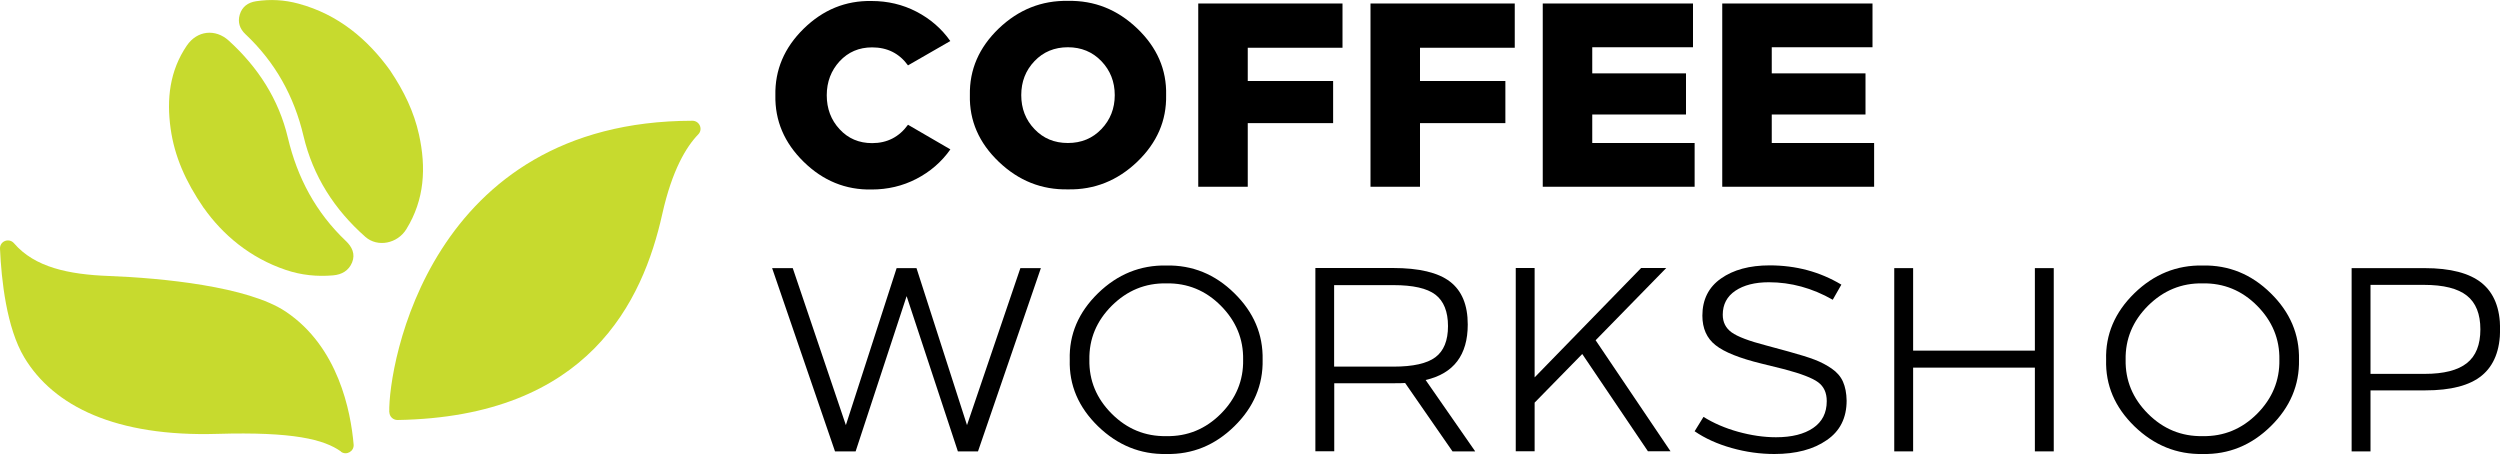 <?xml version="1.0" encoding="UTF-8"?> <svg xmlns="http://www.w3.org/2000/svg" id="Layer_2" data-name="Layer 2" viewBox="0 0 200 36.32"> <defs> <style> .cls-1 { fill: #c7da2e; } .cls-1, .cls-2 { stroke-width: 0px; } </style> </defs> <g id="Layer_1-2" data-name="Layer 1"> <g> <g> <path class="cls-2" d="M76.03,3.28l-3.39,1.95c-.7-.96-1.65-1.44-2.87-1.44-1.05,0-1.91.37-2.6,1.11-.68.74-1.03,1.65-1.03,2.72s.34,1.98,1.03,2.72c.68.74,1.55,1.11,2.6,1.11,1.2,0,2.16-.49,2.87-1.47l3.39,1.97c-.71,1.01-1.62,1.79-2.72,2.36-1.1.57-2.3.85-3.58.85-2.08.04-3.89-.7-5.44-2.22-1.55-1.52-2.3-3.29-2.26-5.32-.04-2.02.71-3.8,2.26-5.32,1.55-1.52,3.36-2.26,5.44-2.22,1.28,0,2.48.28,3.58.85,1.1.57,2.01,1.35,2.72,2.36Z"></path> <path class="cls-2" d="M93.29,7.61c.04,2.04-.73,3.81-2.31,5.33-1.58,1.51-3.43,2.25-5.54,2.21-2.11.04-3.95-.69-5.54-2.21-1.58-1.51-2.36-3.29-2.31-5.33-.04-2.04.73-3.81,2.31-5.33,1.58-1.51,3.43-2.25,5.54-2.21,2.11-.04,3.95.69,5.54,2.21,1.58,1.51,2.36,3.29,2.31,5.33ZM82.76,4.89c-.71.74-1.06,1.65-1.06,2.72s.35,1.98,1.06,2.72c.7.74,1.59,1.11,2.67,1.11s1.97-.37,2.68-1.11c.71-.74,1.07-1.65,1.07-2.72s-.36-1.98-1.07-2.72c-.71-.74-1.61-1.11-2.68-1.11s-1.97.37-2.67,1.11Z"></path> <path class="cls-2" d="M107.4.28v3.54h-7.58v2.66h6.83v3.37h-6.83v5.09h-3.96V.28h11.54Z"></path> <path class="cls-2" d="M121.18.28v3.54h-7.58v2.66h6.83v3.37h-6.83v5.09h-3.96V.28h11.54Z"></path> <path class="cls-2" d="M135.44.28v3.5h-8.06v2.09h7.5v3.29h-7.5v2.28h8.19v3.5h-12.15V.28h12.02Z"></path> <path class="cls-2" d="M149.8.28v3.5h-8.06v2.09h7.5v3.29h-7.5v2.28h8.19v3.5h-12.15V.28h12.02Z"></path> </g> <g> <path class="cls-2" d="M81.64,21.45h1.63l-5.03,14.66h-1.61l-4.1-12.42-4.08,12.42h-1.65l-5.03-14.66h1.65l4.25,12.56,4.06-12.56h1.59l4.04,12.56,4.27-12.56Z"></path> <path class="cls-2" d="M101.01,28.78c.04,2.02-.71,3.8-2.26,5.32-1.55,1.52-3.36,2.26-5.44,2.22-2.08.04-3.9-.7-5.47-2.22-1.56-1.52-2.32-3.29-2.26-5.32-.06-2.02.7-3.8,2.26-5.32,1.56-1.52,3.39-2.26,5.47-2.22,2.08-.04,3.9.7,5.44,2.22,1.55,1.52,2.3,3.29,2.26,5.32ZM87.15,28.78c-.03,1.66.57,3.1,1.79,4.32,1.22,1.22,2.68,1.82,4.37,1.79,1.69.03,3.14-.57,4.36-1.79,1.21-1.22,1.81-2.66,1.78-4.32.03-1.66-.57-3.1-1.78-4.32-1.21-1.22-2.67-1.82-4.36-1.79-1.69-.03-3.14.57-4.37,1.79-1.22,1.22-1.82,2.66-1.79,4.32Z"></path> <path class="cls-2" d="M118,36.11h-1.8l-3.79-5.47c-.13.01-.43.02-.92.02h-4.75v5.44h-1.51v-14.66h6.2c2.09,0,3.62.36,4.57,1.09.95.73,1.42,1.87,1.42,3.43,0,2.44-1.12,3.92-3.37,4.44l3.96,5.7ZM106.73,29.33h4.75c1.56,0,2.68-.25,3.35-.75.67-.5,1.01-1.33,1.01-2.49s-.34-2.01-1.01-2.52c-.67-.51-1.79-.76-3.35-.76h-4.75v6.53Z"></path> <path class="cls-2" d="M131.84,36.11l-5.26-7.79-3.81,3.89v3.89h-1.51v-14.66h1.51v8.75l8.52-8.75h2.01l-5.65,5.78,5.99,8.88h-1.8Z"></path> <path class="cls-2" d="M147.31,22.77l-.69,1.21c-1.65-.94-3.35-1.4-5.11-1.4-1.12,0-2.01.23-2.68.68-.67.45-1.01,1.09-1.01,1.92,0,.6.24,1.07.71,1.41.47.34,1.39.69,2.74,1.04l1.84.5c.87.24,1.55.45,2.05.64s.96.43,1.38.72c.42.29.72.64.9,1.05.18.41.28.91.29,1.51,0,1.38-.53,2.44-1.59,3.16-1.06.74-2.46,1.11-4.19,1.11-1.14,0-2.29-.16-3.42-.48-1.14-.32-2.13-.77-2.96-1.34l.71-1.15c.8.5,1.72.9,2.76,1.19,1.05.29,2.06.44,3.04.44,1.26,0,2.25-.25,2.97-.74.73-.5,1.09-1.21,1.09-2.15,0-.67-.23-1.17-.69-1.51s-1.35-.68-2.66-1.03l-1.86-.46c-1.76-.43-2.99-.92-3.69-1.48-.7-.55-1.05-1.34-1.05-2.36,0-1.28.5-2.28,1.49-2.97.99-.7,2.29-1.05,3.89-1.05,2.11,0,4.01.51,5.72,1.53Z"></path> <path class="cls-2" d="M164.3,21.45v14.66h-1.51v-6.7h-9.74v6.7h-1.51v-14.66h1.51v6.6h9.74v-6.6h1.51Z"></path> <path class="cls-2" d="M183.92,28.78c.04,2.02-.71,3.8-2.26,5.32-1.55,1.52-3.36,2.26-5.44,2.22-2.08.04-3.9-.7-5.47-2.22-1.56-1.52-2.32-3.29-2.26-5.32-.06-2.02.7-3.8,2.26-5.32,1.56-1.52,3.39-2.26,5.47-2.22,2.08-.04,3.9.7,5.44,2.22,1.55,1.52,2.3,3.29,2.26,5.32ZM170.05,28.78c-.03,1.66.57,3.1,1.79,4.32,1.22,1.22,2.68,1.82,4.37,1.79,1.69.03,3.14-.57,4.36-1.79,1.21-1.22,1.81-2.66,1.78-4.32.03-1.66-.57-3.1-1.78-4.32-1.21-1.22-2.67-1.82-4.36-1.79-1.69-.03-3.14.57-4.37,1.79-1.22,1.22-1.82,2.66-1.79,4.32Z"></path> <path class="cls-2" d="M188.13,21.45h5.84c2.07,0,3.59.4,4.57,1.19.98.8,1.47,2.02,1.47,3.69s-.49,2.91-1.46,3.71c-.97.8-2.48,1.19-4.53,1.19h-4.38v4.88h-1.51v-14.66ZM193.93,22.79h-4.29v7.12h4.33c1.54,0,2.66-.29,3.38-.86.72-.57,1.08-1.47,1.08-2.7s-.36-2.13-1.08-2.7c-.72-.57-1.86-.86-3.42-.86Z"></path> </g> <g> <path class="cls-1" d="M27.28,36.14c.44.32,1.06-.04,1.01-.58-.23-2.65-1.22-7.81-5.43-10.63-3.01-2.02-9.93-2.69-14.12-2.85-3.26-.12-5.97-.7-7.62-2.62-.4-.46-1.15-.17-1.12.44.11,2.49.52,6.32,1.94,8.69,2.35,3.92,7.34,6.36,15.44,6.12,6.08-.18,8.55.44,9.91,1.42"></path> <path class="cls-1" d="M31.14,32.98c-.08-3.74,3.2-23.3,24.25-23.32.57,0,.87.68.47,1.09-.95.98-2.09,2.84-2.88,6.38-1.55,6.96-5.89,16.22-21.18,16.47-.35,0-.64-.27-.65-.62"></path> <path class="cls-1" d="M31.22,5.65c-1.79-2.49-4.15-4.5-7.35-5.36-1.11-.3-2.24-.37-3.39-.19-.65.1-1.11.44-1.3,1.07-.18.61,0,1.14.46,1.57,2.38,2.24,3.89,4.96,4.64,8.14.76,3.22,2.48,5.89,4.95,8.07.98.86,2.57.54,3.28-.62,1.46-2.37,1.59-4.92,1.01-7.56-.4-1.81-1.18-3.45-2.31-5.13"></path> <path class="cls-1" d="M16.3,16.63c1.5,2.13,3.69,4,6.58,4.97,1.22.41,2.47.54,3.76.43.71-.06,1.26-.38,1.53-1.04.27-.67-.01-1.25-.5-1.71-2.4-2.28-3.88-5.05-4.64-8.26-.73-3.08-2.39-5.64-4.73-7.77-1.07-.97-2.53-.81-3.35.39-1.38,2.02-1.63,4.29-1.3,6.65.31,2.2,1.17,4.19,2.65,6.35"></path> </g> </g> </g> </svg> 